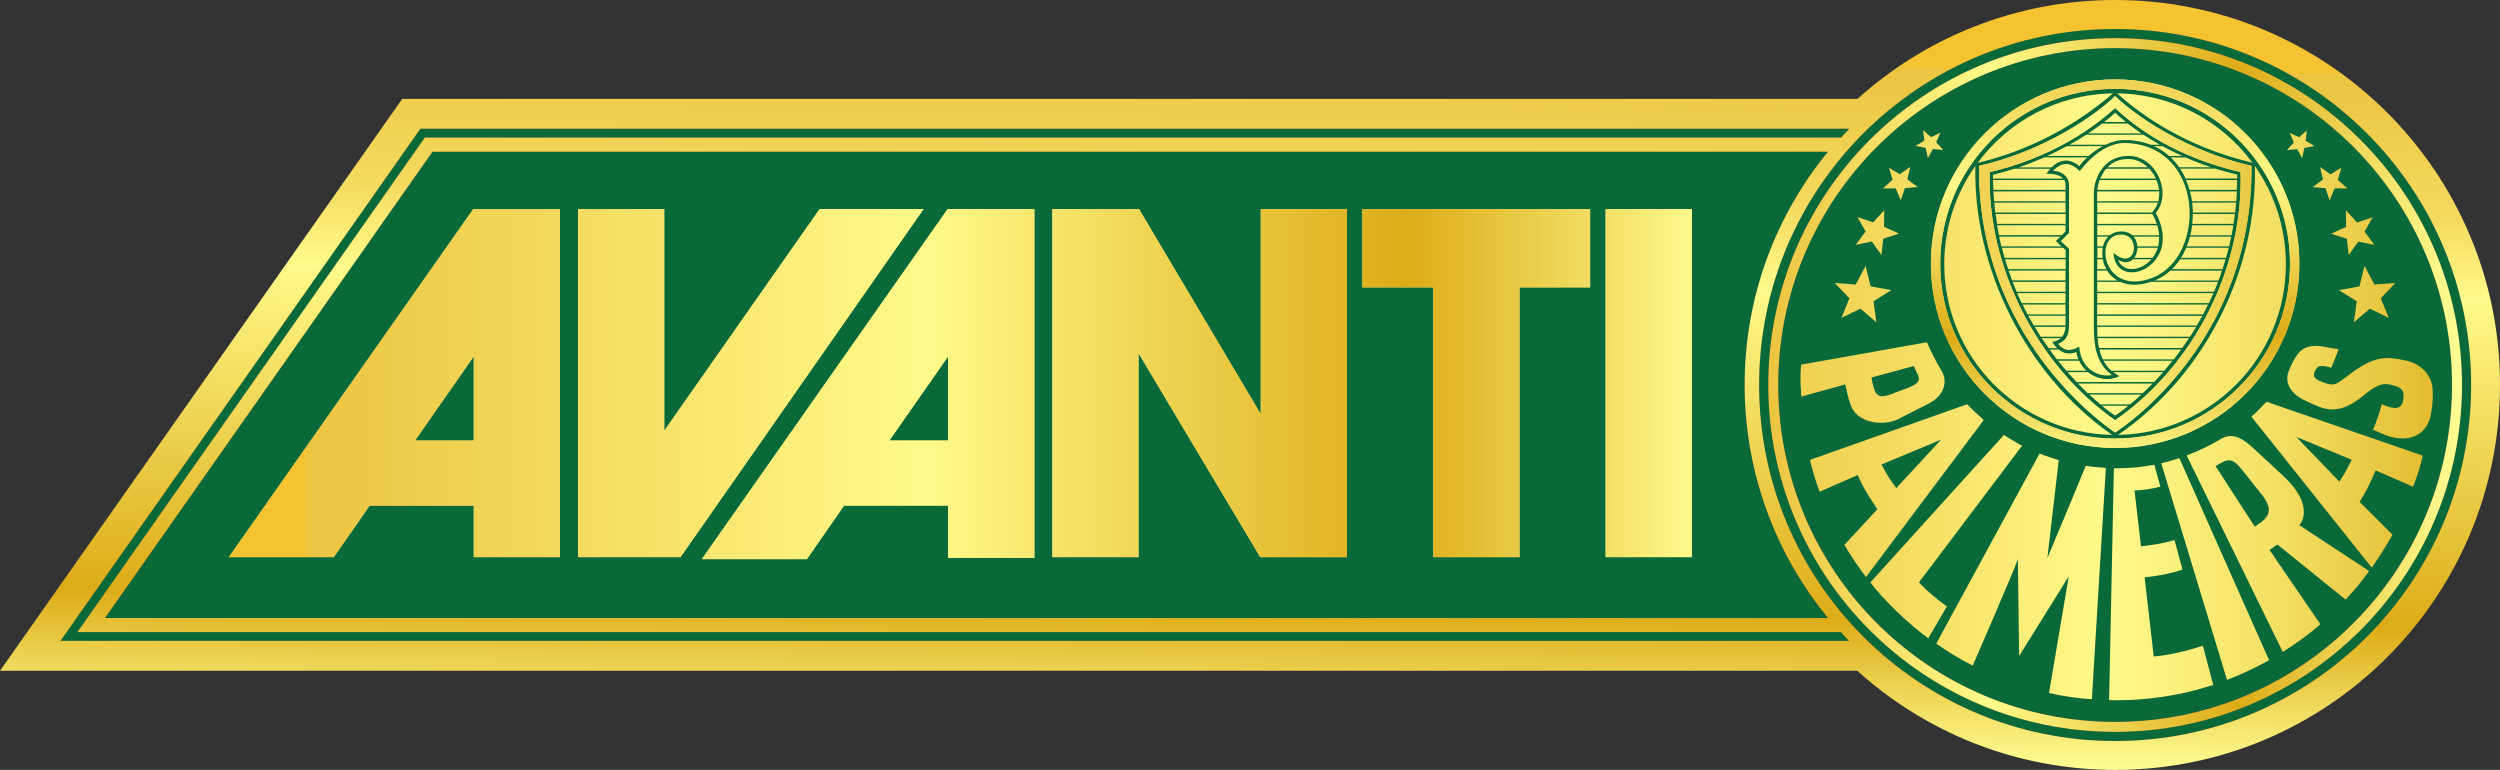 <?xml version="1.0" encoding="UTF-8"?>
<svg id="logos" xmlns="http://www.w3.org/2000/svg" xmlns:xlink="http://www.w3.org/1999/xlink" viewBox="0 0 200 61.59">
  <rect x="0" y="0" width="200" height="61.59" fill="#333333" stroke="none"/>
  <defs>
    <style>
      .cls-1 {
        fill: url(#linear-gradient-2);
      }

      .cls-1, .cls-2, .cls-3, .cls-4 {
        fill-rule: evenodd;
      }

      .cls-2 {
        fill: url(#Gradiente_sem_nome_137);
      }

      .cls-5 {
        fill: url(#Gradiente_sem_nome_133);
      }

      .cls-6 {
        fill: url(#Gradiente_sem_nome_136);
      }

      .cls-7 {
        fill: url(#Gradiente_sem_nome_134);
      }

      .cls-8 {
        fill: #f4ed87;
      }

      .cls-3 {
        fill: url(#linear-gradient);
      }

      .cls-4 {
        fill: #0a6938;
      }
    </style>
    <linearGradient id="Gradiente_sem_nome_134" data-name="Gradiente sem nome 134" x1="134.27" y1="30.83" x2="217.27" y2="30.83" gradientUnits="userSpaceOnUse">
      <stop offset="0" stop-color="#f5c230"/>
      <stop offset="0" stop-color="#ecc440"/>
      <stop offset=".2" stop-color="#f4da5e"/>
      <stop offset=".41" stop-color="#fffa8a"/>
      <stop offset=".47" stop-color="#fbf27f"/>
      <stop offset=".58" stop-color="#f3df63"/>
      <stop offset=".71" stop-color="#e5c035"/>
      <stop offset=".79" stop-color="#ddac17"/>
    </linearGradient>
    <linearGradient id="Gradiente_sem_nome_137" data-name="Gradiente sem nome 137" x1="153.15" y1="21.15" x2="197.08" y2="21.15" gradientUnits="userSpaceOnUse">
      <stop offset="0" stop-color="#f5c230"/>
      <stop offset="0" stop-color="#ecc440"/>
      <stop offset=".2" stop-color="#f4da5e"/>
      <stop offset=".32" stop-color="#fffa8a"/>
      <stop offset=".79" stop-color="#ddac17"/>
    </linearGradient>
    <linearGradient id="linear-gradient" x1="169.07" y1="3.77" x2="169.34" y2="37.7" gradientUnits="userSpaceOnUse">
      <stop offset="0" stop-color="#f5c230"/>
      <stop offset="0" stop-color="#ecc440"/>
      <stop offset=".32" stop-color="#fffa8a"/>
      <stop offset=".68" stop-color="#ddac17"/>
      <stop offset="1" stop-color="#ffff95"/>
    </linearGradient>
    <linearGradient id="linear-gradient-2" x1="141.46" y1="30.79" x2="196.95" y2="30.79" xlink:href="#linear-gradient"/>
    <linearGradient id="Gradiente_sem_nome_133" data-name="Gradiente sem nome 133" x1="24.48" y1="30.73" x2="137.29" y2="30.73" gradientUnits="userSpaceOnUse">
      <stop offset="0" stop-color="#f5c230"/>
      <stop offset="0" stop-color="#ecc440"/>
      <stop offset=".44" stop-color="#fffa8a"/>
      <stop offset=".78" stop-color="#ddac17"/>
      <stop offset="1" stop-color="#ffff95"/>
    </linearGradient>
    <linearGradient id="Gradiente_sem_nome_136" data-name="Gradiente sem nome 136" x1="100.64" y1="4.47" x2="99.69" y2="60.47" gradientUnits="userSpaceOnUse">
      <stop offset="0" stop-color="#f5c230"/>
      <stop offset="0" stop-color="#ecc440"/>
      <stop offset=".2" stop-color="#f4da5e"/>
      <stop offset=".32" stop-color="#fffa8a"/>
      <stop offset=".79" stop-color="#ddac17"/>
      <stop offset="1" stop-color="#ffff95"/>
    </linearGradient>
  </defs>
  <circle class="cls-7" cx="169.22" cy="30.83" r="26.83"/>
  <g>
    <path class="cls-4" d="M146.24,49.45c-4.17-5.08-6.67-11.57-6.67-18.65s2.51-13.58,6.67-18.65H34.6L8.4,49.45h137.83Z"/>
    <path class="cls-4" d="M169.21,2.31c-15.73,0-28.48,12.75-28.48,28.48s12.75,28.48,28.48,28.48,28.48-12.75,28.48-28.48-12.75-28.48-28.48-28.48ZM169.21,58.54c-15.32,0-27.75-12.42-27.75-27.75s12.42-27.75,27.75-27.75,27.75,12.42,27.75,27.75-12.42,27.75-27.75,27.75Z"/>
    <path class="cls-4" d="M169.21,3.84c-14.89,0-26.95,12.07-26.95,26.95s12.07,26.95,26.95,26.95,26.95-12.07,26.95-26.95-12.07-26.95-26.95-26.95ZM191.63,22.64l-1.17,1.22.64,1.57-1.51-.74-1.28,1.09.23-1.68-1.43-.89,1.65-.3.4-1.64.79,1.49,1.68-.12ZM188.57,17.8l1.24-.42-.64,1.15.78,1.06-1.29-.26-.76,1.08-.15-1.31-1.26-.4,1.2-.55-.02-1.33.89.98ZM186.44,13.94l.88-.53-.3.98.77.68h-1.02s-.4.96-.4.96l-.33-.97-1.02-.09.82-.61-.23-1,.83.59ZM183.18,10.63l.75.35.62-.55-.1.83.71.42-.81.16-.18.81-.4-.72-.82.08.56-.61-.33-.77ZM169.21,6.35c8.14,0,14.74,6.6,14.74,14.74s-6.6,14.74-14.74,14.74-14.74-6.6-14.74-14.74,6.6-14.74,14.74-14.74ZM153.86,10.42l.62.55.75-.35-.33.77.56.61-.83-.08-.4.72-.18-.81-.81-.16.71-.42-.1-.83ZM151.1,13.41l.88.53.84-.59-.23,1,.82.61-1.02.09-.33.97-.4-.95h-1.02s.77-.69.77-.69l-.3-.98ZM148.6,17.37l1.25.42.89-.98-.02,1.33,1.2.55-1.26.4-.15,1.31-.76-1.08-1.29.26.79-1.06-.65-1.15ZM148.46,22.76l.79-1.49.4,1.64,1.66.3-1.43.89.23,1.68-1.28-1.09-1.51.74.63-1.57-1.17-1.22,1.68.12ZM144.09,29.17l10.07-1.79c.21.56.85,1.79,1.11,2.19.64.99.22,2.11-.98,2.72l-2.46,1.25c-1.17.58-3.39.32-3.81-1.25-.19-.54-.27-.96-.4-1.54l-3.51.98c-.09-1.27-.1-1.49-.02-2.57ZM147.55,43.59l2.64-2.85c-.58-.88-1.1-1.62-1.57-2.74l-3.05,1.34c-.34-.89-.62-1.87-.77-2.55l12.57-4.45c.39.4.86.85,1.33,1.26l-9.42,12.56c-.6-.79-1.23-1.72-1.74-2.58ZM149.63,46.59l10.68-11.79s.97.61,1.45.86l-8.25,10.94c.86.86,1.19,1.13,2.24,1.92l-1.49,2.54c-1.57-1.13-3.63-3.13-4.63-4.46ZM167.36,55.93c-.94-.03-2.4-.24-3.44-.49l1.58-9.33-3.97,6.37-.1-7.75c-.33.98-3.61,8.5-3.61,8.52-1.17-.6-2.13-1.2-2.92-1.76l8.27-15.21c.48.2,1.04.38,1.53.53l-.91,7.83c.25-.57,3.07-7.34,3.07-7.37.43.07,1.25.14,1.61.16l-1.12,18.48ZM168.73,56l.38-18.53c1.47-.01,2.11-.1,3.24-.29l.48,1.75c-.64.17-1.38.29-2.07.31l.52,4.47c.93-.11,1.79-.24,2.68-.5l.64,2.36c-.96.31-1.69.47-3.03.62l.73,6.33c1.3-.12,2.6-.43,3.93-.86l.83,3.13c-2.49.83-5.43,1.3-8.32,1.22ZM178.16,54.39l-5.26-17.33c.56-.13.93-.23,1.45-.41l7.18,16.17c-.97.53-2.17,1.12-3.37,1.57ZM187.65,47.97l-5.46-4.41-.63.43,4.07,5.95c-.88.78-2,1.59-3.01,2.21l-7.69-15.72c.99-.36,1.82-.77,2.66-1.27,1.06-.68,1.94.01,2.83.83l2.25,2.09c2.13,1.98,1.74,3.46,1.27,3.93l5.59,3.67c-.6.84-1.2,1.57-1.87,2.27ZM193.05,38.94l-3-1.31c-.46,1.07-.71,1.6-1.28,2.52l2.63,2.63c-.5.88-1.09,1.83-1.66,2.63l-9.63-12.08c.45-.39.84-.8,1.21-1.19l12.5,4.31c-.18.84-.44,1.63-.78,2.5ZM190.84,34.81c-.33-.14-.7-.31-1-.43.32-.77.51-1.32.7-2.04.49.19,1.51.67,1.69-.23.14-.73.06-1.01-.63-1.24-.49-.1-.99-.47-2.32.61-2.27,1.93-3.34,1.27-4.77.61-1.64-.73-1.65-1.8-1.42-2.38.23-.58.43-.98.75-1.41.31-.43.95-.75,1.92-.59.4.07.81.15,1.33.23-.19.51-.38,1.01-.6,1.48-.86-.26-1.08-.18-1.29.26-.27.57.2.74.69.92.92.36,1.09.08,2.1-.67,1.97-1.48,2.91-1.41,4.32-1.12,1.44.26,2.28,1.27,2.3,2.4,0,.21.08.81-.16,2.04-.4,1.83-2.1,2.15-3.61,1.55Z"/>
    <path class="cls-4" d="M188.14,36.78l-4.43-1.82,3.44,3.57c.47-.71.64-1.06.99-1.75Z"/>
    <path class="cls-4" d="M179.31,37.53c-.89-1.21-1.41-.56-2.07-.25l3.14,4.85c1.06-.69,1.7-1.23.4-2.76l-1.46-1.84Z"/>
    <path class="cls-4" d="M151.7,39.05l3.59-3.88-4.77,1.99c.36.7.7,1.25,1.18,1.89Z"/>
    <path class="cls-4" d="M151.47,31.46l1.24-.46c.5-.22.99-.44.73-1.01-.17-.31-.34-.73-.34-.71l-3.38.92c.04.3.09.52.18.82.24.81.62.8,1.58.45Z"/>
    <path class="cls-4" d="M169.21,35.08c7.72,0,13.99-6.26,13.99-13.99s-6.26-13.99-13.99-13.99-13.99,6.26-13.99,13.99,6.26,13.99,13.99,13.99ZM182.87,21.13c0,7.46-5.99,13.53-13.42,13.66,7.09-4.89,11.14-13.3,10.94-21.51,1.56,2.22,2.48,4.93,2.48,7.85ZM180.2,13.02c-3.33-.79-7.33-2.41-10.83-5.55,4.44.05,8.37,2.22,10.83,5.55ZM169.21,7.69c.61.62,4.52,4.08,10.91,5.58.09,13.95-10.02,20.74-10.91,21.33-.89-.6-11.02-7.64-10.89-21.33,6.26-1.45,10.3-4.97,10.89-5.58ZM169.04,7.47c-3.64,3.13-7.6,4.8-10.83,5.56,2.46-3.33,6.39-5.5,10.83-5.56ZM168.97,34.79c-7.44-.13-13.43-6.19-13.43-13.66,0-2.93.92-5.64,2.49-7.86-.19,8.16,4.02,16.7,10.94,21.52Z"/>
    <path class="cls-4" d="M169.21,33.62c6.4-4.43,10.28-12.3,10.03-19.85-3-.71-6.88-2.15-10.03-5.13-3.29,2.97-7.13,4.46-10.03,5.13-.23,7.5,3.78,15.49,10.03,19.85ZM159.44,14.4h5.7c.06.11.1.24.1.39v.4h-5.77c-.01-.26-.02-.53-.03-.79ZM166.38,13.68c.87-1.13,2.2-2.28,3.65-2.24,6.32.17,6.51,9,2.23,10.76-4.13,1.65-4.87-3.62-2.45-3.43,1.49.12,1.07,3-.73,1.46.17,3.23,5.69,1.08,3.38-3.2,1.33-1.58.07-4.55-2.19-4.56-2.03,0-2.76,1.89-2.76,2.95v10.83c.01,1.3.15,2.8,1.44,3.75-.99.21-2.48-.4-2.61-2.27-.6.33-1.13.46-1.69-.22.28-.11.48-.27.61-.45h0s.01-.02.02-.03c0,0,0,0,0,0,.2-.31.24-.66.24-.93v-6.2l-.66-.61.66-.65v-3.84c0-.77-.75-1.15-1.28-1.13.77-.82,1.47-.65,2.14.02ZM169.39,22.44h-1.62v-.8h0s.79,0,.79,0h0c.2.32.47.59.82.79h0ZM168.5,13.5h3.44c.22.23.4.5.53.79h-4.45c.12-.28.27-.55.48-.79ZM168.6,13.38c.39-.4.94-.67,1.66-.66.61,0,1.15.27,1.56.66h-3.22ZM172.72,15.19h-4.93c.02-.25.08-.53.18-.79h4.54c.11.26.18.52.21.79h0ZM167.78,15.45s0-.09,0-.14h4.95c.02.27,0,.54-.07.79h-4.89v-.65ZM167.78,16.21h4.85c-.09.29-.25.56-.47.79h-4.38v-.79ZM167.78,17.12h0s4.41,0,4.41,0h0c.15.27.27.54.35.79h-4.76v-.79ZM170.7,18.93h2.03c0,.28-.02.54-.08.78h-1.66c-.02-.28-.11-.56-.3-.78h0ZM170.64,20.74h1.47c-.84.97-2.29,1.1-2.65.05.51.3.92.21,1.18-.05ZM172.2,20.63h-1.46c.16-.22.25-.51.26-.81h1.62c-.09.31-.24.58-.42.81ZM167.78,18.02h4.8c.09.28.13.54.15.8h-2.14c-.18-.16-.42-.27-.73-.3-.44-.03-.8.09-1.07.3h-1.01v-.8ZM167.78,18.93h.88c-.21.21-.35.48-.42.78h-.46v-.78ZM167.78,19.82h0s.44,0,.44,0h0c-.05.26-.05.53-.01.81h-.42v-.81ZM167.78,20.74h.44c.05.27.15.54.29.79h-.73v-.79ZM159.47,15.31h5.77v.79h-5.71c-.02-.26-.04-.53-.06-.79ZM159.54,16.21h5.7v.79h-5.62c-.03-.26-.06-.53-.08-.79ZM159.64,17.12h5.61v.79h-5.49c-.04-.26-.08-.52-.11-.79ZM159.77,18.02h5.47v.5l-.3.29h-5.03c-.05-.26-.1-.53-.15-.8ZM159.94,18.93h4.89l-.36.35.45.43h-4.81c-.06-.26-.12-.52-.18-.78ZM160.15,19.82h4.9l.2.19v.62h-4.88c-.08-.27-.15-.54-.22-.81ZM160.4,20.74h4.85v.79h-4.6c-.08-.26-.17-.52-.25-.79ZM160.68,21.64h4.56v.79h-4.27c-.1-.26-.2-.53-.29-.79ZM161.01,22.55h4.23v.79h-3.91c-.11-.26-.22-.52-.32-.79ZM161.38,23.45h3.86v.8h-3.5c-.13-.26-.25-.53-.37-.8ZM161.8,24.36h3.44v.79h-3.04c-.14-.26-.27-.52-.4-.79ZM162.26,25.26h2.98v.74s0,.02,0,.03h-2.54c-.15-.25-.3-.51-.44-.77ZM162.77,26.15h2.47c-.02.35-.12.6-.28.79h-1.7c-.17-.26-.33-.52-.49-.79ZM163.34,27.05h1.52c-.19.17-.43.27-.68.3.12.2.25.36.39.5h-.68c-.19-.26-.37-.52-.55-.79ZM163.96,27.96h.73c.45.36.94.4,1.41.2.04.2.1.4.17.58h-1.72c-.2-.25-.4-.52-.59-.79ZM164.65,28.86h1.68c.14.3.34.57.58.8h-1.6c-.22-.25-.44-.52-.66-.8ZM169.21,33.25c-.14-.09-.53-.36-1.05-.79h2.1c-.53.44-.91.7-1.05.79ZM170.4,32.35h-2.37c-.27-.23-.57-.49-.89-.79h4.17c-.33.3-.63.57-.9.79ZM171.42,31.45h-4.41c-.25-.24-.51-.5-.78-.77h5.98c-.27.28-.54.54-.79.77ZM172.32,30.56h-6.19c-.24-.25-.48-.51-.72-.79h1.63c.67.55,1.61.75,2.52.32-.18-.1-.35-.2-.49-.32h3.99c-.25.28-.49.54-.73.79ZM173.14,29.66h-4.22c-.27-.23-.48-.5-.64-.8h5.52c-.22.28-.44.54-.66.8ZM173.9,28.75h-5.67c-.12-.24-.21-.51-.28-.79h6.55c-.2.27-.4.54-.6.79ZM174.57,27.84h-6.65c-.05-.25-.09-.52-.11-.79h7.31c-.18.27-.36.54-.55.79ZM175.2,26.94h-7.4c-.02-.25-.02-.52-.02-.79h7.91c-.16.27-.33.54-.49.79ZM175.75,26.04h-7.98s0-.05,0-.07v-.7h8.42c-.14.26-.29.52-.44.77ZM176.25,25.15h-8.48v-.79h8.88c-.13.27-.26.53-.4.79ZM176.71,24.25h-8.93v-.8h9.3c-.12.27-.24.54-.36.8ZM177.12,23.34h-9.34v-.79h1.84c.62.28,1.43.33,2.45,0h5.37c-.1.27-.21.53-.32.79ZM177.48,22.44h-5.11c.47-.19.9-.46,1.26-.79h4.13c-.09.27-.18.54-.28.79ZM177.8,21.53h-4.04c.24-.24.46-.5.65-.79h3.64c-.08.27-.16.53-.25.79ZM178.08,20.63h-3.6c.16-.25.3-.53.42-.81h3.4c-.07.27-.14.54-.22.81ZM178.32,19.71h-3.38c.1-.25.19-.51.26-.78h3.3c-.05.26-.11.52-.17.78ZM178.52,18.82h-3.29c.06-.26.11-.53.15-.8h3.29c-.04.27-.09.53-.14.8ZM178.68,17.91h-3.3c.03-.26.04-.53.04-.79h3.37c-.03.27-.07.53-.11.79ZM178.81,17h-3.38c0-.27-.02-.53-.06-.79h3.52c-.02.27-.05.53-.08.79ZM178.9,16.1h-3.54c-.04-.27-.09-.53-.16-.79h3.75c-.01.27-.03.53-.05.79ZM178.95,15.19h-3.79c-.08-.27-.17-.54-.28-.79h4.09c0,.27-.01.53-.03.79ZM178.98,13.97c0,.11,0,.21,0,.31h-4.14c-.12-.27-.27-.54-.43-.79h2.83c.55.17,1.13.34,1.74.48ZM176.9,13.38h-2.57c-.2-.29-.42-.55-.68-.79h1.18c.64.28,1.33.55,2.06.79ZM174.58,12.48h-1.05c-.35-.32-.76-.58-1.21-.79h.68c.48.27,1.01.53,1.59.79ZM169.21,9.01c.13.13.42.4.86.75h-1.74c.46-.35.76-.62.88-.75ZM168.18,9.88h2.03c.3.23.67.5,1.1.79h-4.26c.44-.29.82-.56,1.13-.79ZM166.88,10.78h4.6c.39.26.83.52,1.31.8h-.73c-.59-.23-1.27-.37-2.03-.38-.53-.02-1.08.14-1.59.38h-2.88c.49-.27.93-.54,1.33-.8ZM165.35,11.69h2.87c-.42.22-.8.5-1.13.79h-3.32c.57-.26,1.09-.53,1.58-.79ZM163.52,12.59h3.45c-.25.24-.47.48-.62.7-.78-.66-1.58-.55-2.22.1h-2.64c.72-.24,1.4-.51,2.04-.79ZM161.15,13.5h2.87c-.11.12-.21.26-.31.41.49-.03,1.06.06,1.34.38h-5.61c0-.1,0-.21,0-.31.59-.14,1.16-.3,1.71-.48Z"/>
    <path class="cls-4" d="M6.19,50.57L33.99,11h113.29c.21-.23.43-.47.65-.7H33.63l-.49.7h0L5.33,50.57h0l-.49.7h143.08c-.22-.23-.44-.46-.65-.7H6.19Z"/>
  </g>
  <path class="cls-2" d="M169.21,34.6c.89-.59,11-7.38,10.91-21.33-6.39-1.5-10.3-4.96-10.91-5.58-.59.61-4.63,4.13-10.89,5.58-.13,13.69,10,20.73,10.89,21.33ZM169.21,8.64c3.16,2.98,7.04,4.43,10.03,5.13.25,7.55-3.63,15.41-10.03,19.85-6.25-4.36-10.27-12.35-10.03-19.85,2.9-.68,6.74-2.17,10.03-5.13Z"/>
  <path class="cls-3" d="M169.21,35.84c8.14,0,14.74-6.6,14.74-14.74s-6.6-14.74-14.74-14.74-14.74,6.6-14.74,14.74,6.6,14.74,14.74,14.74ZM169.21,7.11c7.72,0,13.99,6.26,13.99,13.99s-6.26,13.99-13.99,13.99-13.99-6.26-13.99-13.99,6.26-13.99,13.99-13.99Z"/>
  <path class="cls-1" d="M169.21,3.05c-15.32,0-27.75,12.42-27.75,27.75s12.42,27.75,27.75,27.75,27.75-12.42,27.75-27.75-12.42-27.75-27.75-27.75ZM169.21,57.75c-14.89,0-26.95-12.07-26.95-26.95s12.07-26.95,26.95-26.95,26.95,12.07,26.95,26.95-12.07,26.95-26.95,26.95Z"/>
  <g>
    <g>
      <rect class="cls-8" x="128.45" y="16.73" width="6.9" height="27.84"/>
      <polygon class="cls-8" points="108.99 22.99 114.66 22.99 114.66 44.57 121.56 44.57 121.56 22.99 127.21 22.99 127.21 16.73 108.99 16.73 108.99 22.99"/>
      <polygon class="cls-8" points="100.86 33.13 91.12 16.73 84.19 16.73 84.19 44.57 91.08 44.57 91.08 28.25 100.82 44.57 107.76 44.57 107.76 16.73 100.86 16.73 100.86 33.13"/>
      <path class="cls-8" d="M56.14,44.73h8.41s2.97-4.28,2.97-4.28h8.33v4.18h6.9v-27.9h-6.94l-19.66,28ZM75.85,35.24h-4.7l4.7-6.73v6.73Z"/>
      <polygon class="cls-8" points="65.57 16.73 53.14 34.46 53.14 16.73 46.24 16.73 46.24 44.3 46.24 44.57 54.44 44.57 73.88 16.73 65.57 16.73"/>
      <path class="cls-8" d="M18.31,44.57h8.39l2.87-4.12h8.33v4.12h6.9v-27.84h-6.94l-19.55,27.84ZM37.9,35.24h-4.7l4.7-6.73v6.73Z"/>
    </g>
    <g>
      <rect class="cls-5" x="128.45" y="16.73" width="6.9" height="27.84"/>
      <polygon class="cls-5" points="108.99 22.99 114.66 22.99 114.66 44.57 121.56 44.57 121.56 22.99 127.21 22.99 127.21 16.73 108.99 16.73 108.99 22.99"/>
      <polygon class="cls-5" points="100.86 33.13 91.12 16.73 84.19 16.73 84.19 44.57 91.08 44.57 91.08 28.25 100.82 44.57 107.76 44.57 107.76 16.73 100.86 16.73 100.86 33.13"/>
      <path class="cls-5" d="M56.14,44.73h8.41s2.97-4.28,2.97-4.28h8.33v4.18h6.9v-27.9h-6.94l-19.66,28ZM75.85,35.24h-4.7l4.7-6.73v6.73Z"/>
      <polygon class="cls-5" points="65.57 16.73 53.14 34.46 53.14 16.73 46.24 16.73 46.24 44.3 46.24 44.57 54.44 44.57 73.88 16.73 65.57 16.73"/>
      <path class="cls-5" d="M18.31,44.57h8.39l2.87-4.12h8.33v4.12h6.9v-27.84h-6.94l-19.55,27.84ZM37.9,35.24h-4.7l4.7-6.73v6.73Z"/>
    </g>
  </g>
  <path class="cls-6" d="M169.21,0c-7.92,0-15.15,2.99-20.61,7.91H32.18L0,53.66h148.58c5.46,4.93,12.7,7.93,20.63,7.93,17.01,0,30.79-13.79,30.79-30.8S186.22,0,169.21,0ZM4.84,51.27l.49-.7h0L33.14,11h0l.49-.7h114.31c-.22.23-.44.46-.65.7H33.99L6.19,50.57h141.08c.21.24.43.47.65.7H4.84ZM146.24,12.14c-4.17,5.07-6.67,11.57-6.67,18.65s2.51,13.58,6.67,18.65H8.4L34.6,12.14h111.63ZM169.21,59.28c-15.73,0-28.48-12.75-28.48-28.48s12.75-28.48,28.48-28.48,28.48,12.75,28.48,28.48-12.75,28.48-28.48,28.48Z"/>
</svg>